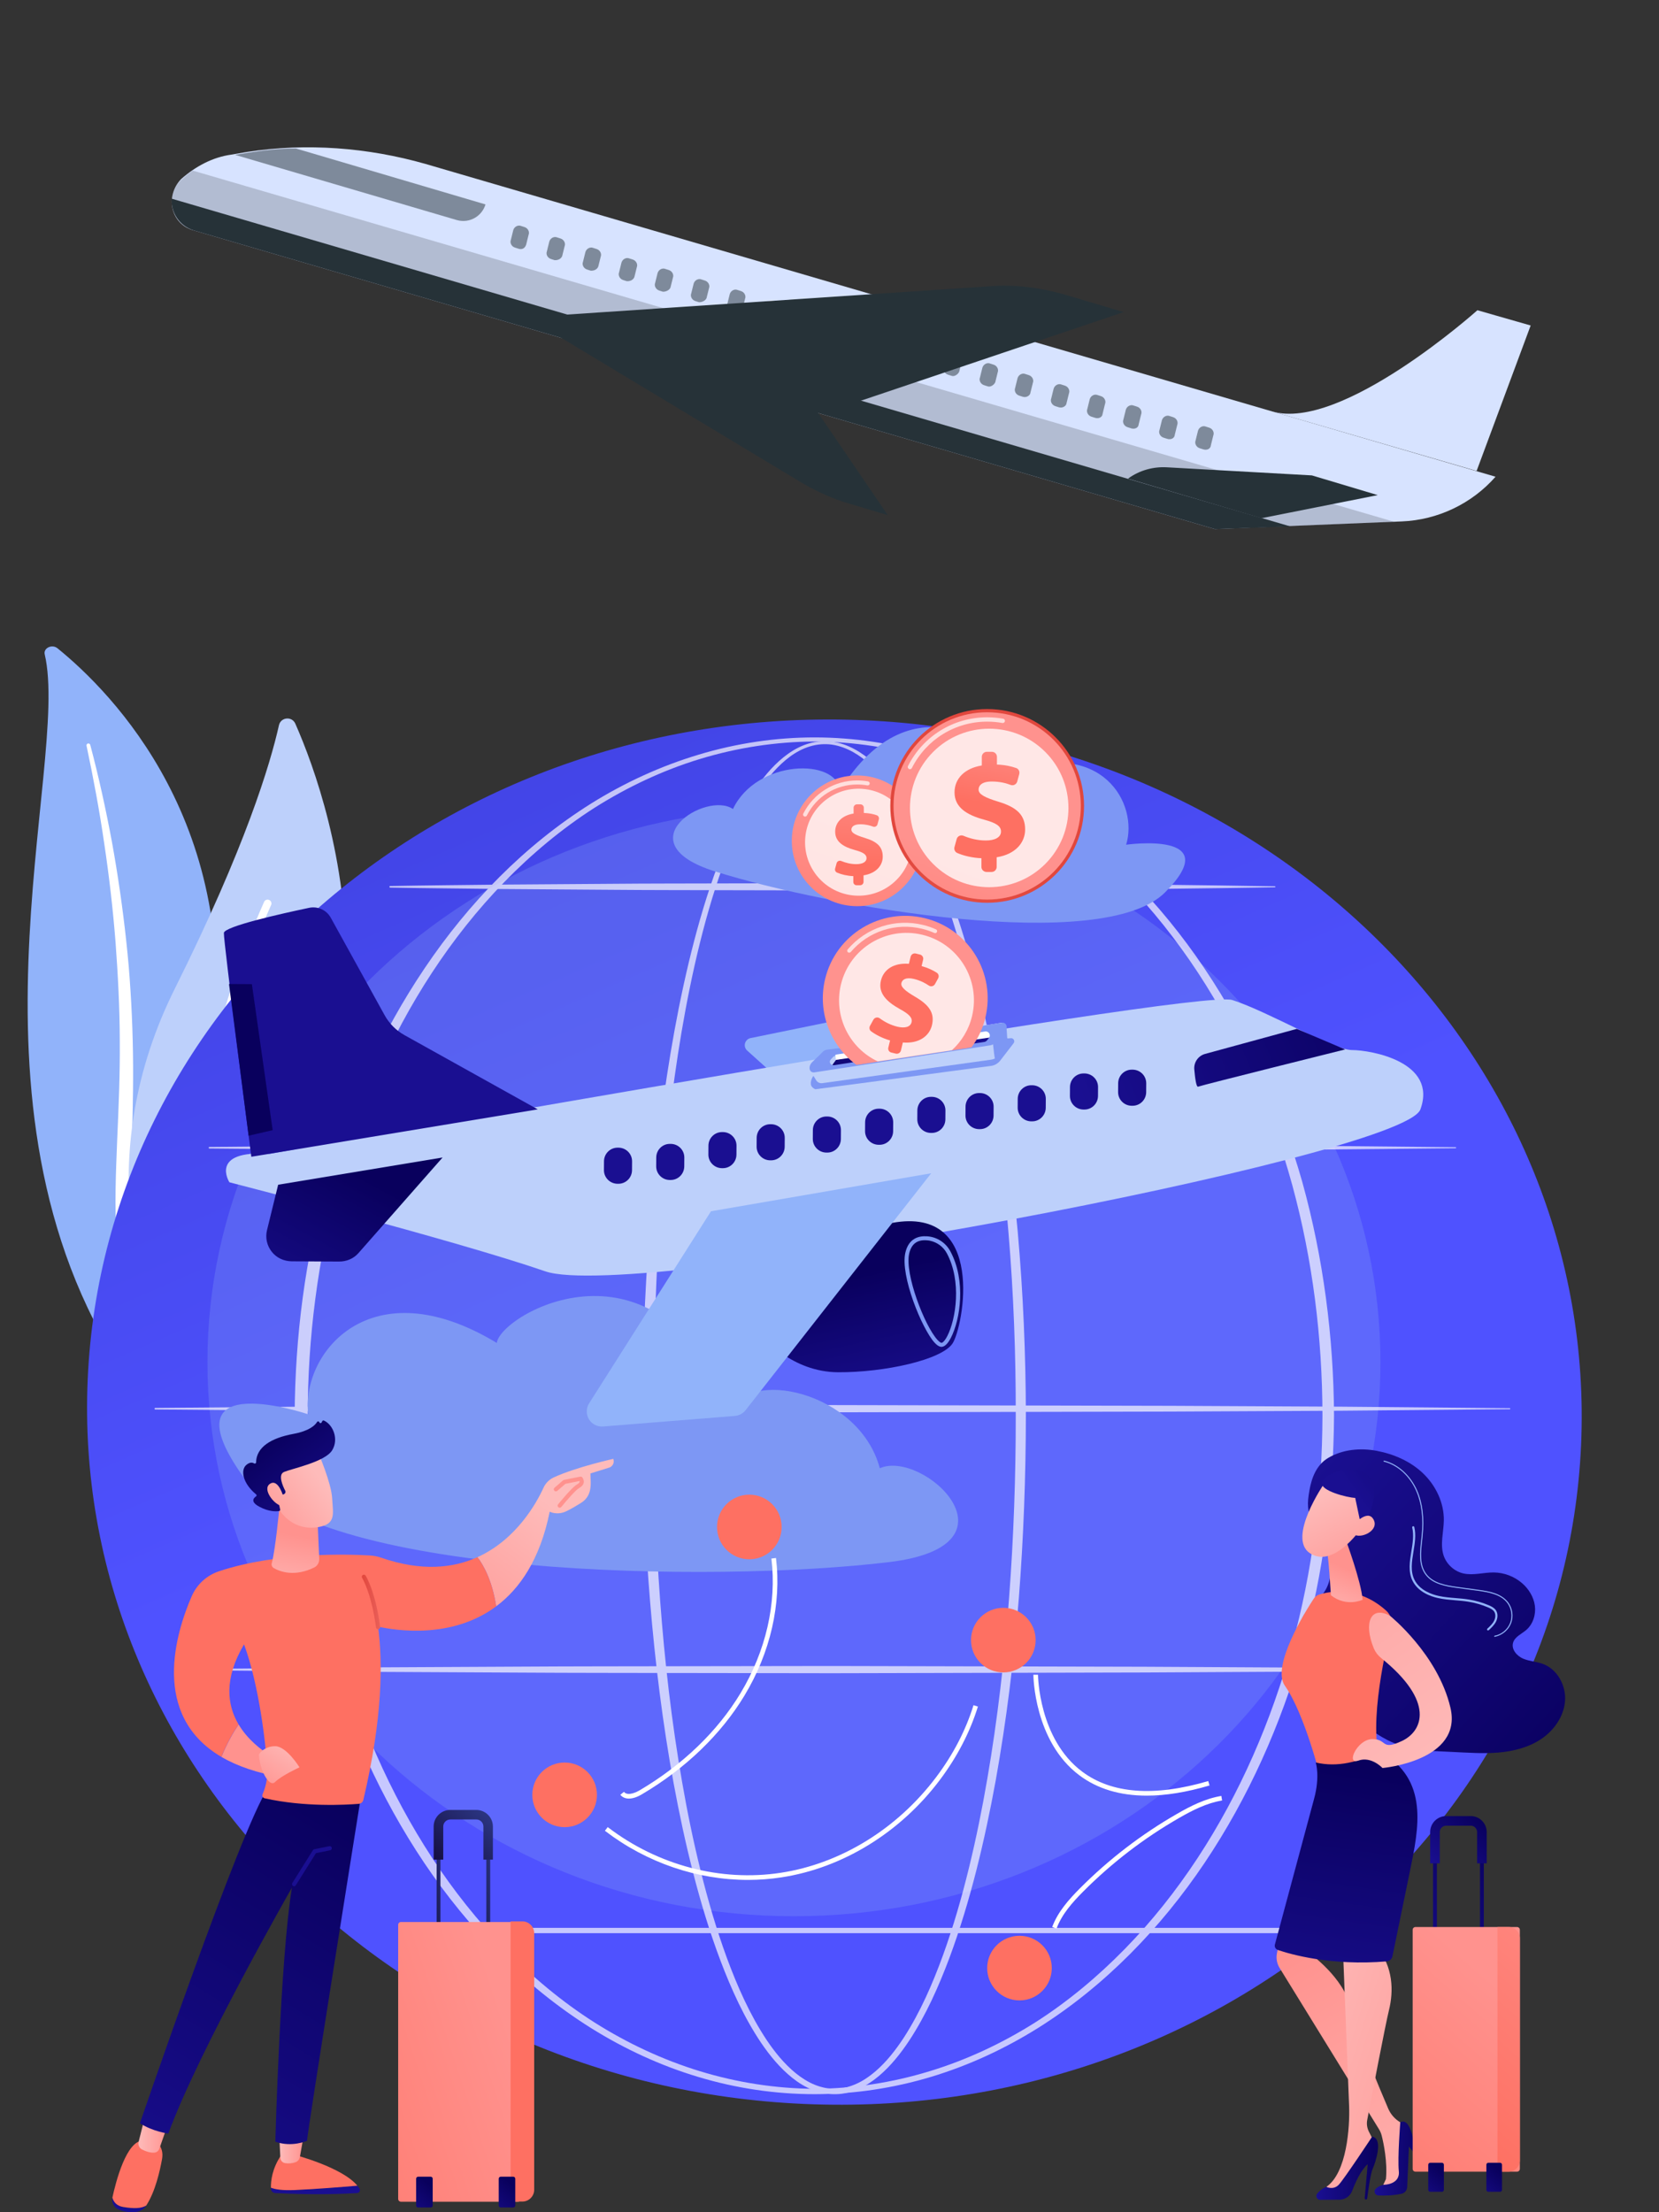 <svg xmlns="http://www.w3.org/2000/svg" width="600" height="800" viewBox="0 0 600 800" fill="none"><rect x="0" y="0" width="600" height="800" fill="#333333" stroke="none"/><g clip-path="url(#clip0_52_481)"><path d="M70.019 83.303L439.372 191.33L506.985 188.56C519.974 188.039 532.3 182.162 540.881 172.397L153.904 59.286C133.012 53.335 110.859 51.625 89.391 54.94L83.683 55.914C76.981 56.826 70.798 60.096 65.525 64.751C59.487 71.02 61.848 81.133 70.019 83.303Z" fill="#D7E3FF"></path><path opacity="0.2" d="M65.505 65.082C66.911 63.84 67.966 62.91 69.703 61.689L504.318 188.726L439.373 191.33L70.019 83.303C63.814 81.588 60.896 75.094 62.549 69.881C62.983 68.247 64.099 66.323 65.505 65.082Z" fill="#222222"></path><path opacity="0.5" d="M89.371 55.271C95.41 54.318 101.098 53.675 107.075 53.715L175.584 73.924C174.324 78.164 169.836 80.875 165.265 79.594L85.007 55.996L89.371 55.271Z" fill="#263238"></path><g opacity="0.5"><path d="M187.544 89.95L186.241 89.537C184.937 89.124 184.358 87.759 184.751 86.786L185.639 83.187C186.052 81.884 187.417 81.305 188.389 81.697L189.693 82.111C190.996 82.524 191.575 83.889 191.183 84.861L190.294 88.46C189.881 89.763 188.847 90.364 187.544 89.95Z" fill="#263238"></path><path d="M200.576 94.083L199.272 93.67C197.969 93.256 197.39 91.891 197.782 90.919L198.671 87.32C199.084 86.017 200.449 85.437 201.421 85.83L202.724 86.243C204.028 86.657 204.607 88.022 204.214 88.994L203.326 92.593C202.933 93.565 201.899 94.165 200.576 94.083Z" fill="#263238"></path><path d="M213.628 97.885L212.324 97.472C211.021 97.059 210.442 95.694 210.834 94.722L211.723 91.122C212.136 89.819 213.501 89.24 214.473 89.632L215.776 90.046C217.08 90.459 217.659 91.824 217.266 92.796L216.378 96.395C215.985 97.368 214.951 97.968 213.628 97.885Z" fill="#263238"></path><path d="M226.68 101.687L225.377 101.274C224.074 100.86 223.494 99.496 223.887 98.523L224.775 94.924C225.189 93.621 226.554 93.041 227.526 93.434L228.829 93.847C230.132 94.261 230.712 95.626 230.319 96.598L229.431 100.197C229.038 101.169 228.004 101.769 226.68 101.687Z" fill="#263238"></path><path d="M239.732 105.489L238.429 105.076C237.126 104.662 236.546 103.297 236.939 102.325L237.828 98.726C238.241 97.423 239.606 96.843 240.578 97.236L241.881 97.649C243.184 98.063 243.764 99.428 243.371 100.4L242.483 103.999C242.09 104.971 240.725 105.551 239.732 105.489Z" fill="#263238"></path><path d="M252.784 109.291L251.481 108.878C250.178 108.465 249.598 107.1 249.991 106.127L250.88 102.528C251.293 101.225 252.658 100.646 253.63 101.038L254.933 101.452C256.236 101.865 256.816 103.23 256.423 104.202L255.535 107.801C255.142 108.773 253.777 109.353 252.784 109.291Z" fill="#263238"></path><path d="M265.837 113.093L264.534 112.68C263.231 112.267 262.651 110.902 263.044 109.93L263.932 106.331C264.346 105.027 265.71 104.448 266.683 104.841L267.986 105.254C269.289 105.667 269.869 107.032 269.476 108.004L268.588 111.603C268.195 112.576 266.809 113.486 265.837 113.093Z" fill="#263238"></path><path d="M278.889 116.895L277.586 116.482C276.283 116.069 275.703 114.704 276.096 113.731L276.984 110.132C277.398 108.829 278.763 108.25 279.735 108.642L281.038 109.056C282.341 109.469 282.921 110.834 282.528 111.806L281.64 115.405C281.247 116.377 279.862 117.288 278.889 116.895Z" fill="white"></path><path d="M291.941 120.697L290.638 120.284C289.335 119.87 288.755 118.505 289.148 117.533L290.036 113.934C290.45 112.631 291.815 112.051 292.787 112.444L294.09 112.857C295.393 113.271 295.973 114.636 295.58 115.608L294.692 119.207C294.299 120.179 292.914 121.09 291.941 120.697Z" fill="white"></path><path d="M304.994 124.499L303.691 124.086C302.388 123.673 301.808 122.308 302.201 121.336L303.089 117.737C303.503 116.433 304.868 115.854 305.84 116.247L307.143 116.66C308.446 117.073 309.026 118.438 308.633 119.41L307.745 123.009C307.352 123.982 305.966 124.892 304.994 124.499Z" fill="white"></path><path d="M318.046 128.301L316.743 127.888C315.44 127.475 314.86 126.11 315.253 125.137L316.141 121.538C316.555 120.235 317.919 119.656 318.892 120.048L320.195 120.462C321.498 120.875 322.078 122.24 321.685 123.212L320.796 126.811C320.404 127.783 319.018 128.694 318.046 128.301Z" fill="white"></path><path d="M331.098 132.103L329.795 131.69C328.492 131.276 327.912 129.911 328.305 128.939L329.193 125.34C329.607 124.037 330.971 123.457 331.944 123.85L333.247 124.263C334.55 124.677 335.13 126.042 334.737 127.014L333.848 130.613C333.456 131.585 332.07 132.496 331.098 132.103Z" fill="white"></path><path d="M344.151 135.905L342.848 135.492C341.544 135.079 340.965 133.714 341.358 132.741L342.246 129.142C342.659 127.839 344.024 127.26 344.996 127.652L346.3 128.066C347.603 128.479 348.182 129.844 347.79 130.816L346.901 134.415C346.509 135.387 345.123 136.298 344.151 135.905Z" fill="#263238"></path><path d="M357.203 139.707L355.9 139.294C354.597 138.881 354.017 137.516 354.41 136.544L355.298 132.944C355.712 131.641 357.077 131.062 358.049 131.454L359.352 131.868C360.655 132.281 361.235 133.646 360.842 134.618L359.954 138.217C359.561 139.189 358.175 140.1 357.203 139.707Z" fill="#263238"></path><path d="M369.924 143.489L368.621 143.076C367.318 142.662 366.738 141.297 367.131 140.325L368.019 136.726C368.432 135.423 369.797 134.843 370.77 135.236L372.073 135.649C373.376 136.063 373.955 137.428 373.563 138.4L372.674 141.999C372.613 142.992 371.227 143.902 369.924 143.489Z" fill="#263238"></path><path d="M382.977 147.291L381.673 146.877C380.37 146.464 379.791 145.099 380.183 144.127L381.072 140.528C381.485 139.225 382.85 138.645 383.822 139.038L385.126 139.451C386.429 139.864 387.008 141.229 386.615 142.202L385.727 145.801C385.665 146.794 384.28 147.704 382.977 147.291Z" fill="#263238"></path><path d="M396.029 151.093L394.725 150.679C393.422 150.266 392.843 148.901 393.235 147.929L394.124 144.33C394.537 143.027 395.902 142.447 396.874 142.84L398.178 143.253C399.481 143.666 400.06 145.031 399.667 146.004L398.779 149.603C398.697 150.927 397.332 151.506 396.029 151.093Z" fill="#263238"></path><path d="M409.081 154.895L407.777 154.481C406.474 154.068 405.895 152.703 406.287 151.731L407.176 148.132C407.589 146.829 408.954 146.249 409.926 146.642L411.23 147.055C412.533 147.468 413.112 148.833 412.72 149.806L411.831 153.405C411.749 154.729 410.384 155.308 409.081 154.895Z" fill="#263238"></path><path d="M422.133 158.697L420.83 158.283C419.527 157.87 418.948 156.505 419.34 155.533L420.229 151.934C420.642 150.631 422.007 150.051 422.979 150.444L424.282 150.857C425.585 151.27 426.165 152.635 425.772 153.608L424.884 157.207C424.802 158.531 423.437 159.11 422.133 158.697Z" fill="#263238"></path><path d="M435.185 162.499L433.882 162.086C432.579 161.672 432 160.307 432.392 159.335L433.281 155.736C433.694 154.433 435.059 153.853 436.031 154.246L437.334 154.659C438.637 155.073 439.217 156.438 438.824 157.41L437.936 161.009C437.854 162.333 436.489 162.912 435.185 162.499Z" fill="#263238"></path></g><path d="M534.328 112.189L553.585 117.706L534.034 170.31L459.961 148.758C485.072 156.3 534.328 112.189 534.328 112.189Z" fill="#D7E3FF"></path><path d="M407.949 173.096C412.126 170.034 417.193 168.688 422.158 168.997L474.467 171.919L498.275 179.048L456.228 187.395L407.949 173.096Z" fill="#263238"></path><path d="M190.653 114.728L357.792 103.532C367.141 102.784 376.366 104.023 385.178 106.564L406.38 112.867L303.221 147.644L190.653 114.728Z" fill="#263238"></path><path d="M197.376 118.801L290.24 174.743C295.37 177.72 301.183 180.407 307.057 182.102L321.082 186.296L294.596 147.44L197.376 118.801Z" fill="#263238"></path><path d="M466.674 190.371L439.372 191.33L70.019 83.303C64.806 81.65 61.785 76.811 62.094 71.847L466.674 190.371Z" fill="#263238"></path><path d="M16.171 236.615C15.64 234.347 18.826 232.836 20.787 234.429C40.643 250.526 88.341 298.735 76.452 382.999C61.54 488.711 87.034 527.278 118.778 550.811C118.778 550.811 75.186 539.739 47.752 500.6C-19.577 404.488 25.67 276.98 16.171 236.615Z" fill="#91B3FA"></path><path d="M31.287 269.626C33.779 281.392 35.986 293.199 37.701 305.047C39.479 316.895 40.847 328.784 41.787 340.693C42.665 352.602 43.299 364.532 43.319 376.462C43.421 388.391 42.91 400.301 42.379 412.271C41.91 424.221 41.358 436.273 42.236 448.407C43.094 460.521 45.648 472.737 50.693 484.176C51.96 487.036 53.288 489.875 54.799 492.613C56.25 495.391 57.843 498.108 59.498 500.804C62.827 506.176 66.586 511.365 70.753 516.288C79.149 526.134 89.26 534.857 100.414 542.231C101.578 543.007 103.274 542.823 104.173 541.802C105.051 540.801 104.867 539.392 103.744 538.595C101.088 536.736 98.473 534.836 95.94 532.855C94.653 531.874 93.428 530.853 92.182 529.852C90.976 528.81 89.73 527.809 88.566 526.747C83.827 522.539 79.455 518.045 75.472 513.285C67.464 503.827 61.071 493.287 56.209 482.358C53.86 476.863 51.96 471.245 50.591 465.505C49.223 459.765 48.365 453.923 47.874 448.04C46.914 436.273 47.343 424.344 47.711 412.373C48.058 400.403 48.324 388.391 47.997 376.36C47.854 370.354 47.588 364.348 47.2 358.342C47.016 355.34 46.792 352.337 46.547 349.354C46.281 346.351 45.995 343.369 45.668 340.387C44.381 328.437 42.665 316.507 40.52 304.659C38.314 292.811 35.74 281.024 32.635 269.34C32.554 269.013 32.166 268.788 31.777 268.87C31.451 268.992 31.226 269.299 31.287 269.626Z" fill="white"></path><path d="M67.608 489.651C65.177 492.224 60.887 491.489 59.437 488.261C51.347 470.428 33.065 417.909 63.277 357.423C88.77 306.334 97.759 276.224 100.884 262.272C101.538 259.33 105.582 258.922 106.808 261.7C120.27 292.219 155.834 396.052 67.608 489.651Z" fill="#BDD0FB"></path><path d="M63.196 487.751C63.114 487.771 63.012 487.771 62.93 487.771C62.174 487.751 61.561 487.138 61.561 486.362C61.582 485.504 63.257 398.789 95.512 326.149C95.818 325.454 96.635 325.127 97.35 325.454C98.045 325.761 98.372 326.578 98.045 327.293C66.035 399.381 64.339 485.545 64.339 486.423C64.319 487.097 63.829 487.649 63.196 487.751Z" fill="white"></path><path d="M571.82 522.519C565.753 660.69 439.92 767.404 290.778 760.846C141.637 754.289 25.649 636.974 31.716 498.802C37.783 360.63 163.617 253.937 312.758 260.474C461.9 267.031 577.887 384.347 571.82 522.519Z" fill="url(#paint0_linear_52_481)"></path><g opacity="0.31"><path d="M287.142 692.966C404.293 692.966 499.262 603.256 499.262 492.592C499.262 381.929 404.293 292.219 287.142 292.219C169.992 292.219 75.023 381.929 75.023 492.592C75.023 603.256 169.992 692.966 287.142 692.966Z" fill="#7D97F4"></path></g><g opacity="0.68"><path d="M371.018 511.876C370.997 533.978 370.18 556.081 368.464 578.102C366.707 600.123 364.011 622.103 360.109 643.879C358.128 654.766 355.84 665.593 353.123 676.318C350.386 687.042 347.22 697.664 343.359 708.062C339.457 718.419 334.943 728.653 328.794 737.988C325.709 742.625 322.196 747.078 317.865 750.735C315.7 752.553 313.31 754.167 310.695 755.352C308.08 756.536 305.221 757.272 302.32 757.313C299.419 757.394 296.519 756.822 293.843 755.76C291.167 754.698 288.736 753.166 286.509 751.389C282.076 747.834 278.481 743.442 275.335 738.846C269.084 729.572 264.509 719.379 260.566 709.022C256.644 698.645 253.457 688.022 250.7 677.318C247.942 666.594 245.634 655.788 243.632 644.9C239.648 623.145 236.931 601.185 235.113 579.144C233.295 557.123 232.376 535.02 232.254 512.918C232.192 501.866 232.519 490.815 232.907 479.784C233.336 468.733 233.949 457.702 234.766 446.692C236.421 424.65 238.872 402.67 242.508 380.874C244.326 369.966 246.471 359.119 249.025 348.354C251.598 337.609 254.581 326.925 258.278 316.487C262.016 306.089 266.367 295.794 272.434 286.458C275.478 281.821 278.992 277.388 283.363 273.854C285.549 272.098 287.959 270.566 290.595 269.524C293.23 268.482 296.069 267.951 298.909 268.053C301.748 268.135 304.547 268.829 307.12 269.973C309.694 271.117 312.084 272.67 314.25 274.426C318.601 277.96 322.216 282.291 325.403 286.826C331.756 295.957 336.556 306.028 340.703 316.282C344.83 326.557 348.221 337.098 351.203 347.761C354.165 358.424 356.657 369.19 358.822 380.037C363.112 401.731 366.115 423.649 368.097 445.67C370.037 467.671 370.977 489.773 371.018 511.876ZM367.361 511.876C367.402 489.875 366.585 467.855 364.746 445.936C362.949 424.017 360.232 402.139 356.187 380.527C354.165 369.721 351.795 358.976 348.997 348.333C346.178 337.711 342.93 327.191 338.967 316.956C334.984 306.743 330.346 296.713 324.198 287.643C321.113 283.149 317.62 278.859 313.453 275.386C311.369 273.65 309.102 272.138 306.651 271.015C304.199 269.912 301.564 269.176 298.888 269.115C296.212 269.033 293.536 269.565 291.044 270.586C288.552 271.607 286.264 273.078 284.18 274.814C280.013 278.287 276.622 282.659 273.701 287.234C267.859 296.488 263.651 306.722 260.076 317.079C256.542 327.477 253.702 338.119 251.272 348.844C248.861 359.568 246.859 370.395 245.184 381.262C238.504 424.773 236.319 468.896 236.462 512.877C236.4 534.877 237.115 556.878 238.749 578.837C240.384 600.776 242.896 622.654 246.675 644.328C248.555 655.155 250.761 665.94 253.416 676.603C256.072 687.267 259.136 697.828 262.915 708.123C266.715 718.398 271.168 728.489 277.174 737.58C280.197 742.094 283.649 746.363 287.816 749.754C289.9 751.43 292.167 752.88 294.598 753.881C297.029 754.882 299.644 755.433 302.279 755.352C304.894 755.29 307.468 754.596 309.878 753.493C312.289 752.39 314.495 750.858 316.537 749.121C320.623 745.628 323.973 741.297 326.956 736.742C332.859 727.57 337.251 717.459 341.01 707.163C344.748 696.847 347.792 686.286 350.406 675.603C353.021 664.939 355.207 654.154 357.066 643.307C360.804 621.633 363.296 599.755 364.951 577.816C366.605 555.897 367.382 533.876 367.361 511.876Z" fill="white"></path><path d="M482.47 511.876C482.307 540.331 478.65 568.807 471.031 596.262C463.268 623.635 451.564 649.986 435.691 673.621C419.84 697.215 399.637 718.153 375.491 733.331C363.419 740.889 350.386 746.935 336.761 751.041C323.136 755.147 308.898 757.292 294.66 757.313C280.422 757.313 266.184 755.188 252.538 751.082C238.893 746.997 225.839 740.95 213.767 733.412C189.601 718.255 169.357 697.317 153.465 673.723C137.552 650.068 125.826 623.717 118.023 596.323C114.182 582.596 111.323 568.603 109.443 554.488C107.564 540.372 106.624 526.114 106.563 511.876C106.645 497.638 107.584 483.379 109.484 469.264C111.384 455.149 114.244 441.156 118.105 427.428C125.928 400.035 137.674 373.704 153.608 350.09C169.5 326.516 189.744 305.619 213.91 290.503C225.982 282.985 239.015 277 252.64 272.915C266.245 268.809 280.463 266.664 294.68 266.664C308.898 266.684 323.115 268.85 336.72 272.955C350.325 277.061 363.357 283.047 375.43 290.584C399.555 305.721 419.758 326.639 435.61 350.212C451.502 373.827 463.228 400.158 471.011 427.51C478.61 454.944 482.307 483.42 482.47 511.876ZM478.283 511.876C478.242 483.768 474.749 455.639 467.354 428.511C459.918 401.424 448.704 375.257 433.26 351.744C425.539 339.999 416.775 328.906 406.95 318.836C397.124 308.785 386.277 299.675 374.409 292.117C362.52 284.599 349.691 278.553 336.23 274.447C322.768 270.361 308.734 268.196 294.66 268.155C280.585 268.216 266.551 270.382 253.09 274.488C239.628 278.593 226.82 284.66 214.931 292.178C203.083 299.756 192.236 308.867 182.431 318.917C172.626 328.988 163.883 340.08 156.181 351.826C140.779 375.359 129.605 401.485 122.19 428.572C118.493 442.116 115.837 455.945 114.019 469.856C112.201 483.768 111.302 497.822 111.282 511.855C111.323 525.889 112.221 539.943 114.039 553.854C115.858 567.766 118.534 581.595 122.231 595.138C129.646 622.205 140.861 648.332 156.263 671.823C163.964 683.569 172.707 694.621 182.513 704.691C192.318 714.742 203.144 723.832 214.992 731.37C226.861 738.867 239.689 744.893 253.11 748.999C266.531 753.104 280.544 755.29 294.598 755.372C308.653 755.311 322.666 753.145 336.107 749.039C349.548 744.954 362.377 738.948 374.266 731.451C386.134 723.914 396.981 714.823 406.807 704.793C416.632 694.743 425.396 683.671 433.117 671.926C448.561 648.434 459.796 622.287 467.252 595.22C474.708 568.113 478.221 539.984 478.283 511.876Z" fill="white"></path><path d="M75.738 414.764L132.077 414.253L188.416 413.967C207.189 413.844 225.982 413.865 244.755 413.824L301.094 413.742L413.772 414.008L470.112 414.314L526.451 414.866C526.553 414.866 526.635 414.947 526.635 415.05C526.635 415.152 526.553 415.233 526.451 415.233L470.112 415.785L413.772 416.091L301.094 416.357L244.755 416.275C225.982 416.234 207.189 416.255 188.416 416.132L132.077 415.846L75.738 415.336C75.595 415.336 75.472 415.213 75.472 415.05C75.472 414.886 75.595 414.764 75.738 414.764Z" fill="white"></path><path d="M141.106 320.409C154.445 320.163 167.764 320.061 181.103 319.898L221.1 319.612C234.439 319.489 247.758 319.51 261.097 319.469L301.094 319.387L341.091 319.489C354.431 319.551 367.749 319.51 381.088 319.653L421.086 319.959C434.425 320.143 447.744 320.266 461.083 320.511C461.185 320.511 461.267 320.592 461.267 320.695C461.267 320.797 461.185 320.878 461.083 320.878C447.744 321.124 434.425 321.246 421.086 321.43L381.088 321.736C367.749 321.859 354.431 321.839 341.091 321.9L301.094 322.002L261.097 321.92C247.758 321.879 234.439 321.9 221.1 321.777L181.103 321.491C167.764 321.328 154.445 321.226 141.106 320.981C140.963 320.981 140.84 320.858 140.84 320.695C140.82 320.531 140.942 320.409 141.106 320.409Z" fill="white"></path><path d="M56.148 509.139L117.389 508.628L178.631 508.342L301.094 508.117L423.557 508.383L484.799 508.689L546.041 509.241C546.143 509.241 546.224 509.322 546.224 509.425C546.224 509.527 546.143 509.608 546.041 509.608L484.799 510.16L423.557 510.466L301.094 510.732L178.631 510.507L117.389 510.221L56.148 509.711C56.005 509.711 55.882 509.588 55.882 509.425C55.882 509.261 56.005 509.139 56.148 509.139Z" fill="white"></path><path d="M75.738 603.494L132.077 602.983L188.416 602.697C207.189 602.574 225.982 602.595 244.755 602.554L301.094 602.472L413.772 602.738L470.112 603.044L526.451 603.596C526.553 603.596 526.635 603.677 526.635 603.78C526.635 603.882 526.553 603.963 526.451 603.963L470.112 604.515L413.772 604.821L301.094 605.087L244.755 605.005C225.982 604.964 207.189 604.985 188.416 604.862L132.077 604.576L75.738 604.065C75.595 604.065 75.472 603.943 75.472 603.78C75.472 603.616 75.595 603.494 75.738 603.494Z" fill="white"></path><path d="M469.151 699.094H149.154C148.623 699.094 148.194 698.665 148.194 698.134C148.194 697.603 148.623 697.174 149.154 697.174H469.151C469.683 697.174 470.111 697.603 470.111 698.134C470.111 698.665 469.683 699.094 469.151 699.094Z" fill="white"></path></g><path d="M407.277 305.476C411.832 290.829 398.738 266.521 364.42 279.41C364.889 272.159 330.347 242.886 303.77 285.927C302.81 274.099 273.681 274.487 265.081 292.566C255.418 285.906 225.615 304.72 258.442 315.077C300.359 328.294 398.901 345.167 421.331 322.737C443.76 300.287 407.277 305.476 407.277 305.476Z" fill="#7D97F4"></path><path d="M111.465 511.447C108.871 489.304 134.058 458.049 179.673 485.647C180.919 475.168 238.116 442.525 264.651 511.141C269.186 494.492 310.716 502.827 318.192 530.955C333.799 524.01 371.344 558.859 321.665 564.885C258.217 572.587 112.854 570.401 86.789 532.344C60.683 494.288 111.465 511.447 111.465 511.447Z" fill="#7D97F4"></path><path d="M204.206 660.751C210.659 660.751 215.891 655.52 215.891 649.067C215.891 642.614 210.659 637.382 204.206 637.382C197.753 637.382 192.521 642.614 192.521 649.067C192.521 655.52 197.753 660.751 204.206 660.751Z" fill="url(#paint1_linear_52_481)"></path><path d="M362.867 604.8C369.32 604.8 374.551 599.569 374.551 593.116C374.551 586.662 369.32 581.431 362.867 581.431C356.414 581.431 351.182 586.662 351.182 593.116C351.182 599.569 356.414 604.8 362.867 604.8Z" fill="url(#paint2_linear_52_481)"></path><path d="M271.004 563.884C277.457 563.884 282.689 558.653 282.689 552.2C282.689 545.746 277.457 540.515 271.004 540.515C264.551 540.515 259.32 545.746 259.32 552.2C259.32 558.653 264.551 563.884 271.004 563.884Z" fill="url(#paint3_linear_52_481)"></path><path d="M368.709 723.402C375.162 723.402 380.394 718.171 380.394 711.718C380.394 705.265 375.162 700.033 368.709 700.033C362.256 700.033 357.025 705.265 357.025 711.718C357.025 718.171 362.256 723.402 368.709 723.402Z" fill="url(#paint4_linear_52_481)"></path><path d="M270.555 679.831C252.211 679.831 233.847 673.621 218.771 662.059L219.792 660.731C237.83 674.54 260.627 680.566 282.321 677.257C304.035 673.968 324.524 661.344 338.578 642.653C344.748 634.461 349.282 625.698 352.081 616.648L353.674 617.139C350.815 626.372 346.198 635.299 339.927 643.654C325.627 662.692 304.73 675.541 282.587 678.912C278.583 679.524 274.559 679.831 270.555 679.831Z" fill="white"></path><path d="M414.732 649.353C405.05 649.353 396.899 646.901 390.362 641.999C373.918 629.681 373.734 605.883 373.734 605.638H375.409C375.409 605.862 375.614 628.864 391.384 640.671C402.088 648.678 417.429 649.822 436.978 644.082L437.448 645.676C429.134 648.127 421.555 649.353 414.732 649.353Z" fill="white"></path><path d="M227.453 650.415C226.166 650.415 225.103 649.966 224.348 649.046L225.655 647.984C227.126 649.782 230.68 647.821 231.395 647.392C246.9 638.22 259.503 626.106 267.797 612.338C276.969 597.14 280.952 579.838 278.991 563.618L280.646 563.414C282.668 579.981 278.603 597.671 269.227 613.196C260.77 627.189 247.982 639.507 232.233 648.822C230.476 649.884 228.842 650.415 227.453 650.415Z" fill="white"></path><path d="M382.11 697.439L380.537 696.867C382.559 691.393 386.563 686.899 390.587 682.854C401.046 672.354 412.853 663.305 425.702 655.931C430.564 653.132 435.875 650.415 441.717 649.455L441.983 651.11C436.406 652.029 431.258 654.664 426.519 657.381C413.793 664.674 402.108 673.641 391.751 684.039C387.87 687.94 384.009 692.251 382.11 697.439Z" fill="white"></path><path d="M336.944 385.531L309.306 368.393C308.734 368.045 308.06 367.923 307.406 368.045L271.454 375.399C270.494 375.603 269.717 376.318 269.452 377.279C269.186 378.239 269.493 379.26 270.228 379.914L291.759 399.299L336.944 385.531Z" fill="#91B3FA"></path><path d="M97.472 417.276C97.472 417.276 432.586 357.423 445.66 361.631C458.733 365.819 482.102 379.71 488.986 379.73C495.87 379.751 519.975 384 513.704 401.199C507.432 418.399 229.536 470.919 197.2 459.745C164.863 448.571 82.969 427.551 82.969 427.551C82.969 427.551 75.431 415.785 97.472 417.276Z" fill="#BDD0FB"></path><path d="M194.483 401.179L146.294 374.337C143.271 372.662 140.779 370.149 139.104 367.126L119.636 331.889C118.104 329.09 114.897 327.64 111.792 328.293C101.803 330.397 81.069 335.035 80.967 337.384C80.824 340.489 90.895 418.318 90.895 418.318L194.483 401.179Z" fill="url(#paint5_linear_52_481)"></path><path d="M100.598 428.43L96.574 444.833C95.9 447.611 96.512 450.41 98.269 452.657C100.026 454.904 102.702 456.109 105.562 456.129L122.598 456.211C125.295 456.231 127.848 455.19 129.625 453.167L160.062 418.583L100.598 428.43Z" fill="url(#paint6_linear_52_481)"></path><path d="M276.05 483.461C276.05 483.461 286.325 496.167 303.116 496.249C319.908 496.331 340.601 491.755 344.502 485.831C348.404 479.907 356.861 436.049 322.727 442.218C288.613 448.367 248.738 468.079 276.05 483.461Z" fill="url(#paint7_linear_52_481)"></path><path d="M257.134 438.03L336.781 424.282L269.656 509.955C268.716 511.16 267.307 511.916 265.795 512.039L218.097 515.859C216.034 516.022 214.052 515.001 212.99 513.244C211.928 511.467 211.948 509.24 213.051 507.504L257.134 438.03Z" fill="#91B3FA"></path><path d="M340.131 487.016C340.335 487.056 340.539 487.077 340.723 487.036C341.785 486.893 342.868 485.79 343.91 483.768C347.281 477.231 349.446 463.217 343.726 452.534C342.031 449.368 338.885 447.325 335.31 447.08C332.368 446.875 328.63 447.733 327.425 453.045C325.546 461.359 333.471 480.56 337.966 485.504C338.742 486.362 339.457 486.873 340.131 487.016ZM336.393 448.693C338.946 449.245 341.193 450.9 342.439 453.228C347.852 463.34 345.748 477.026 342.623 483.114C341.724 484.871 340.928 485.565 340.539 485.606C340.499 485.606 340.029 485.626 339.028 484.523C334.35 479.376 327.159 460.705 328.814 453.351C329.611 449.858 331.694 448.265 335.187 448.53C335.596 448.55 336.004 448.612 336.393 448.693Z" fill="#7D97F4"></path><path d="M82.826 355.85L91.099 355.891L98.616 408.696L89.914 410.698L82.826 355.85Z" fill="url(#paint8_linear_52_481)"></path><path d="M218.445 419.932C218.465 417.215 220.671 415.009 223.388 415.029H223.695C226.412 415.05 228.618 417.256 228.597 419.973L228.577 423.18C228.557 425.897 226.35 428.103 223.633 428.083H223.327C220.61 428.062 218.404 425.856 218.424 423.139L218.445 419.932Z" fill="url(#paint9_linear_52_481)"></path><path d="M237.34 418.563C237.361 415.847 239.567 413.64 242.284 413.661H242.59C245.307 413.681 247.513 415.887 247.493 418.604L247.472 421.811C247.452 424.528 245.246 426.734 242.529 426.714H242.223C239.506 426.694 237.3 424.487 237.32 421.771L237.34 418.563Z" fill="url(#paint10_linear_52_481)"></path><path d="M256.215 414.294C256.236 411.577 258.442 409.371 261.159 409.392H261.465C264.182 409.412 266.388 411.618 266.368 414.335L266.347 417.542C266.327 420.259 264.121 422.465 261.404 422.445H261.098C258.381 422.425 256.175 420.218 256.195 417.501L256.215 414.294Z" fill="url(#paint11_linear_52_481)"></path><path d="M273.66 411.455C273.681 408.738 275.887 406.531 278.604 406.552H278.91C281.627 406.572 283.833 408.778 283.813 411.495L283.792 414.702C283.772 417.419 281.566 419.626 278.849 419.605H278.542C275.826 419.585 273.619 417.378 273.64 414.662L273.66 411.455Z" fill="url(#paint12_linear_52_481)"></path><path d="M293.986 408.656C294.006 405.939 296.213 403.733 298.929 403.754H299.236C301.953 403.774 304.159 405.98 304.138 408.697L304.118 411.904C304.098 414.621 301.891 416.827 299.174 416.807H298.868C296.151 416.786 293.945 414.58 293.965 411.863L293.986 408.656Z" fill="url(#paint13_linear_52_481)"></path><path d="M312.881 405.837C312.902 403.12 315.108 400.914 317.825 400.934H318.131C320.848 400.955 323.054 403.161 323.034 405.878L323.013 409.085C322.993 411.802 320.787 414.008 318.07 413.987H317.763C315.046 413.967 312.84 411.761 312.861 409.044L312.881 405.837Z" fill="url(#paint14_linear_52_481)"></path><path d="M331.777 401.547C331.797 398.83 334.003 396.624 336.72 396.645H337.027C339.743 396.665 341.95 398.871 341.929 401.588L341.909 404.795C341.888 407.512 339.682 409.718 336.965 409.698H336.659C333.942 409.677 331.736 407.471 331.756 404.754L331.777 401.547Z" fill="url(#paint15_linear_52_481)"></path><path d="M349.201 400.179C349.222 397.462 351.428 395.256 354.145 395.276H354.451C357.168 395.296 359.374 397.503 359.354 400.219L359.334 403.427C359.313 406.143 357.107 408.35 354.39 408.329H354.084C351.367 408.309 349.161 406.103 349.181 403.386L349.201 400.179Z" fill="url(#paint16_linear_52_481)"></path><path d="M368.076 397.36C368.097 394.643 370.303 392.437 373.02 392.457H373.326C376.043 392.478 378.249 394.684 378.229 397.401L378.209 400.608C378.188 403.325 375.982 405.531 373.265 405.51H372.959C370.242 405.49 368.036 403.284 368.056 400.567L368.076 397.36Z" fill="url(#paint17_linear_52_481)"></path><path d="M386.972 393.09C386.992 390.373 389.199 388.167 391.915 388.188H392.222C394.939 388.208 397.145 390.414 397.124 393.131L397.104 396.338C397.084 399.055 394.877 401.261 392.161 401.241H391.854C389.137 401.22 386.931 399.014 386.952 396.297L386.972 393.09Z" fill="url(#paint18_linear_52_481)"></path><path d="M404.397 391.722C404.417 389.005 406.623 386.799 409.34 386.819H409.646C412.363 386.839 414.569 389.046 414.549 391.762L414.529 394.97C414.508 397.686 412.302 399.893 409.585 399.872H409.279C406.562 399.852 404.356 397.646 404.376 394.929L404.397 391.722Z" fill="url(#paint19_linear_52_481)"></path><path d="M469.008 372.07L435.855 381.119C433.362 381.793 431.708 384.163 431.932 386.737C432.198 389.801 432.647 393.253 433.322 392.967C434.527 392.457 486.494 379.505 486.494 379.505L469.008 372.07Z" fill="url(#paint20_linear_52_481)"></path><path d="M358.352 385.47C359.7 385.307 360.926 384.592 361.764 383.509L366.584 377.258C367.218 376.441 366.503 375.277 365.502 375.44C364.276 375.645 363.643 375.216 362.254 375.828C358.556 377.463 297.151 383.427 293.862 389.535C292.841 391.415 293.393 392.599 293.393 392.599C293.699 393.274 294.332 393.662 294.884 393.907C314.617 391.353 338.619 388.044 358.352 385.47Z" fill="#7D97F4"></path><path d="M363.234 376.176L302.667 385.94L301.89 379.73L362.356 369.843L363.234 376.176Z" fill="white"></path><path d="M358.679 376.4L359.374 374.991L302.361 383.284C300.399 385.838 301.196 385.245 299.235 387.819C299.235 387.819 357.351 377.769 358.679 376.4Z" fill="url(#paint21_linear_52_481)"></path><path d="M358.475 383.203L297.417 391.701C296.539 391.823 295.681 391.435 295.211 390.7L293.127 387.349L359.374 377.626L360.007 382.386C360.068 382.876 358.945 383.121 358.475 383.203Z" fill="#BDD0FB"></path><path d="M359.149 377.687L364.011 371.314L364.297 375.665C364.338 375.849 364.378 376.135 364.358 376.482C364.297 377.34 363.868 377.953 363.643 378.239C363.459 378.504 360.456 382.774 359.782 382.753C359.741 382.753 359.312 379.485 359.149 377.687Z" fill="#7D97F4"></path><path d="M362.356 369.843L362.315 369.884L361.764 369.966L361.784 369.925L304.26 378.954L299.235 379.567C297.826 379.791 297.58 380.404 296.559 381.385L293.74 384.102C292.188 385.593 292.555 388.126 294.68 387.779L355.002 378.505L358.373 377.973C358.72 377.912 359.782 377.32 360.007 377.054L363.725 372.213C364.603 371.212 363.704 369.639 362.356 369.843ZM356.024 376.789L301.829 385.184C300.44 385.409 299.562 384.081 300.522 383.06L301.727 381.793C301.952 381.548 302.238 381.405 302.565 381.344L356.289 373.01C357.637 372.805 358.516 374.378 357.637 375.42L356.902 376.298C356.677 376.564 356.371 376.727 356.024 376.789Z" fill="#7D97F4"></path><path d="M310.001 327.701C323.054 327.701 333.635 317.12 333.635 304.067C333.635 291.014 323.054 280.432 310.001 280.432C296.948 280.432 286.366 291.014 286.366 304.067C286.366 317.12 296.948 327.701 310.001 327.701Z" fill="url(#paint22_linear_52_481)"></path><path d="M310.001 326.905C322.614 326.905 332.839 316.68 332.839 304.067C332.839 291.454 322.614 281.229 310.001 281.229C297.388 281.229 287.163 291.454 287.163 304.067C287.163 316.68 297.388 326.905 310.001 326.905Z" fill="url(#paint23_linear_52_481)"></path><path opacity="0.7" d="M291.167 295.304C291.064 295.304 290.942 295.283 290.84 295.222C290.472 295.038 290.329 294.609 290.513 294.241C294.251 286.847 301.728 282.23 310.001 282.23C311.329 282.23 312.656 282.353 313.943 282.577C314.331 282.659 314.597 283.027 314.536 283.435C314.474 283.823 314.086 284.089 313.678 284.028C312.472 283.803 311.226 283.701 310.001 283.701C302.279 283.701 295.293 287.991 291.82 294.895C291.698 295.161 291.432 295.304 291.167 295.304Z" fill="white"></path><path opacity="0.78" d="M329.708 306.929C331.013 296.325 323.476 286.67 312.872 285.365C302.268 284.059 292.614 291.597 291.308 302.201C290.002 312.804 297.54 322.459 308.144 323.764C318.748 325.07 328.402 317.532 329.708 306.929Z" fill="white"></path><path d="M308.612 318.939V316.834C306.426 316.753 304.24 316.222 302.708 315.548C302.157 315.302 301.871 314.69 302.034 314.118L302.565 312.157C302.77 311.442 303.546 311.074 304.24 311.36C305.773 311.993 307.652 312.504 309.695 312.504C311.799 312.504 313.392 311.789 313.392 310.318C313.392 308.99 312.166 308.214 309.245 307.417C305.058 306.273 302.055 304.455 302.055 300.758C302.055 297.428 304.486 294.895 308.714 294.201V292.097C308.714 291.423 309.266 290.871 309.94 290.871H311.186C311.86 290.871 312.411 291.423 312.411 292.097V293.976C314.434 294.058 315.925 294.405 317.089 294.814C317.682 295.018 318.009 295.672 317.845 296.284L317.355 298.102C317.171 298.797 316.415 299.185 315.741 298.92C314.658 298.511 313.126 298.082 311.145 298.082C308.632 298.082 307.917 299.124 307.917 300.043C307.917 301.187 309.429 301.984 312.677 302.985C317.334 304.374 319.255 306.314 319.255 309.787C319.255 312.974 316.885 315.834 312.309 316.548V318.898C312.309 319.572 311.758 320.123 311.084 320.123H309.838C309.163 320.164 308.612 319.613 308.612 318.939Z" fill="url(#paint24_linear_52_481)"></path><path d="M357.025 326.476C376.373 326.476 392.058 310.791 392.058 291.443C392.058 272.094 376.373 256.409 357.025 256.409C337.676 256.409 321.991 272.094 321.991 291.443C321.991 310.791 337.676 326.476 357.025 326.476Z" fill="url(#paint25_linear_52_481)"></path><path d="M357.025 325.311C375.73 325.311 390.894 310.148 390.894 291.443C390.894 272.737 375.73 257.574 357.025 257.574C338.32 257.574 323.156 272.737 323.156 291.443C323.156 310.148 338.32 325.311 357.025 325.311Z" fill="url(#paint26_linear_52_481)"></path><path opacity="0.7" d="M329.08 278.165C328.957 278.165 328.835 278.144 328.733 278.083C328.344 277.879 328.181 277.409 328.385 277.021C333.88 266.153 344.85 259.392 357.025 259.392C358.965 259.392 360.906 259.575 362.806 259.902C363.235 259.984 363.521 260.393 363.439 260.822C363.357 261.251 362.949 261.536 362.52 261.455C360.722 261.128 358.863 260.965 357.025 260.965C345.463 260.965 335.024 267.379 329.795 277.736C329.652 278.001 329.366 278.165 329.08 278.165Z" fill="white"></path><path opacity="0.78" d="M378.024 312.439C389.216 301.246 389.216 283.1 378.024 271.908C366.832 260.716 348.685 260.716 337.493 271.908C326.301 283.1 326.301 301.246 337.493 312.439C348.685 323.631 366.832 323.631 378.024 312.439Z" fill="white"></path><path d="M354.941 313.484V310.358C351.693 310.236 348.465 309.459 346.198 308.458C345.381 308.111 344.972 307.192 345.197 306.334L345.994 303.433C346.28 302.371 347.444 301.82 348.466 302.249C350.733 303.209 353.532 303.944 356.555 303.944C359.68 303.944 362.029 302.882 362.029 300.696C362.029 298.735 360.232 297.571 355.881 296.406C349.671 294.711 345.218 291.994 345.218 286.54C345.218 281.596 348.833 277.838 355.084 276.816V273.691C355.084 272.69 355.901 271.873 356.902 271.873H358.741C359.742 271.873 360.559 272.69 360.559 273.691V276.489C363.561 276.612 365.747 277.123 367.504 277.736C368.403 278.042 368.873 279.002 368.627 279.921L367.892 282.618C367.606 283.659 366.503 284.231 365.502 283.843C363.909 283.231 361.641 282.618 358.7 282.618C354.982 282.618 353.92 284.15 353.92 285.539C353.92 287.234 356.146 288.399 360.988 289.89C367.892 291.953 370.752 294.833 370.752 299.981C370.752 304.7 367.259 308.949 360.456 310.011V313.504C360.456 314.505 359.639 315.322 358.638 315.322H356.8C355.758 315.302 354.941 314.485 354.941 313.484Z" fill="url(#paint27_linear_52_481)"></path><path d="M309.755 385.103C310.041 385.062 310.654 384.96 311.185 384.878C323.095 383.04 324.095 381.181 331.02 380.221C337.516 379.322 339.396 380.486 350.018 378.954C350.57 378.872 351.039 378.811 351.346 378.75C351.816 378.137 352.469 377.197 353.164 376.013C354.594 373.582 355.676 370.885 356.371 368.005C360.232 352.01 350.406 335.893 334.391 332.032C318.396 328.171 302.279 337.997 298.418 354.012C295.517 366.023 300.4 378.198 309.755 385.103Z" fill="url(#paint28_linear_52_481)"></path><path d="M311.185 384.878L349.916 378.975C352.469 375.788 354.369 372.009 355.391 367.781C359.129 352.317 349.61 336.731 334.146 332.993C318.682 329.254 303.096 338.774 299.358 354.237C296.478 366.208 301.605 378.321 311.185 384.878Z" fill="url(#paint29_linear_52_481)"></path><path opacity="0.7" d="M306.936 344.493C306.834 344.472 306.732 344.411 306.65 344.35C306.344 344.105 306.303 343.635 306.569 343.349C313.289 335.443 323.728 332.032 333.819 334.483C335.433 334.871 337.006 335.403 338.497 336.077C338.865 336.24 339.028 336.649 338.865 337.016C338.701 337.384 338.293 337.547 337.925 337.384C336.495 336.751 335.004 336.24 333.492 335.872C323.932 333.564 314.045 336.792 307.672 344.289C307.467 344.472 307.182 344.554 306.936 344.493Z" fill="white"></path><path opacity="0.78" d="M317.456 383.837L344.237 379.812C347.73 376.646 350.365 372.418 351.55 367.474C354.716 354.38 346.668 341.204 333.574 338.038C320.48 334.872 307.304 342.92 304.138 356.014C301.38 367.495 307.202 379.016 317.456 383.837Z" fill="white"></path><path d="M321.276 378.832L321.91 376.258C319.254 375.502 316.742 374.215 315.046 372.949C314.433 372.499 314.29 371.641 314.638 370.988L315.884 368.741C316.333 367.923 317.416 367.699 318.172 368.25C319.847 369.496 322.012 370.661 324.504 371.274C327.098 371.907 329.243 371.478 329.672 369.68C330.06 368.046 328.814 366.739 325.444 364.9C320.643 362.245 317.497 359.119 318.6 354.605C319.581 350.519 323.319 348.129 328.712 348.538L329.345 345.964C329.55 345.126 330.387 344.616 331.204 344.82L332.716 345.188C333.553 345.392 334.064 346.229 333.86 347.046L333.308 349.355C335.78 350.049 337.476 350.928 338.803 351.765C339.477 352.194 339.682 353.093 339.294 353.788L338.15 355.871C337.7 356.668 336.679 356.913 335.923 356.402C334.718 355.585 332.981 354.605 330.551 354.012C327.486 353.277 326.302 354.339 326.016 355.463C325.668 356.872 327.282 358.282 330.98 360.467C336.27 363.552 338.068 366.493 337.047 370.763C336.107 374.664 332.348 377.483 326.526 376.993L325.832 379.874C325.628 380.711 324.79 381.222 323.973 381.017L322.461 380.65C321.583 380.507 321.072 379.669 321.276 378.832Z" fill="url(#paint30_linear_52_481)"></path><path d="M102.334 642.775L123.027 643.041L115.776 636.218C113.978 634.523 111.22 634.257 109.157 635.605C107.931 636.402 106.624 637.464 105.48 638.894C105.48 638.894 92.57 634.175 86.299 623.614C84.358 626.515 82.07 630.457 80.089 635.36C85.706 638.628 92.978 641.202 102.334 642.775Z" fill="url(#paint31_linear_52_481)"></path><path d="M129.237 790.384C123.722 790.854 114.162 791.63 106.624 791.957C102.089 792.161 99.474 791.712 97.983 791.12C97.983 791.283 97.983 791.446 98.004 791.589C98.044 792.386 98.678 793.019 99.495 793.06C113.753 793.857 125.07 793.326 129.115 793.081C129.952 793.04 130.443 792.121 130.014 791.406C129.789 791.079 129.523 790.732 129.237 790.384Z" fill="url(#paint32_linear_52_481)"></path><path d="M106.624 791.978C114.162 791.651 123.722 790.875 129.237 790.405C123.824 783.766 106.624 779.272 106.624 779.272H101.762C98.412 784.093 97.942 788.669 97.983 791.14C99.495 791.733 102.089 792.182 106.624 791.978Z" fill="url(#paint33_linear_52_481)"></path><path d="M100.945 771.326L101.394 780.314C101.435 781.294 102.171 782.111 103.151 782.254C104.132 782.397 105.419 782.418 106.808 781.948C107.666 781.662 108.279 780.947 108.442 780.089L110.015 771.326H100.945Z" fill="url(#paint34_linear_52_481)"></path><path d="M44.586 798.126C42.196 797.738 41.113 796.288 40.663 794.756C40.663 794.776 40.663 794.776 40.663 794.797C40.316 796.431 41.133 798.106 42.747 798.923C44.708 799.904 46.873 800.067 48.548 799.985C50.346 799.904 51.98 799.025 52.9 797.657L52.92 797.636C51.102 798.658 48.569 798.78 44.586 798.126Z" fill="url(#paint35_linear_52_481)"></path><path d="M55.841 774.104H51.837C45.73 773.961 41.91 788.934 40.643 794.735C41.093 796.288 42.175 797.718 44.565 798.106C48.548 798.76 51.081 798.637 52.879 797.595C56.168 792.55 57.802 785.155 58.599 780.824C59.498 775.942 55.841 774.104 55.841 774.104Z" fill="url(#paint36_linear_52_481)"></path><path d="M52.348 765.749L50.121 774.594C49.856 775.677 50.367 776.8 51.367 777.311C52.614 777.944 54.37 778.618 55.964 778.435C56.719 778.353 57.353 777.801 57.598 777.107L60.866 767.792L52.348 765.749Z" fill="url(#paint37_linear_52_481)"></path><path d="M130.606 649.23C130.606 649.23 110.73 773.491 111.057 774.165C111.057 774.165 105.562 776.657 99.576 774.492C99.576 774.492 101.374 708.062 105.582 682.609C105.582 682.609 71.652 741.971 60.887 771.55C60.887 771.55 55.269 770.876 50.612 767.812C50.612 767.812 87.136 660.956 96.88 646.718L130.606 649.23Z" fill="url(#paint38_linear_52_481)"></path><path d="M106.379 682.119C106.236 682.119 106.113 682.078 105.97 681.996C105.623 681.772 105.5 681.302 105.725 680.955L113.161 669.086C113.263 668.902 113.447 668.78 113.651 668.739L119.126 667.636C119.534 667.554 119.922 667.82 120.004 668.228C120.086 668.637 119.82 669.025 119.412 669.107L114.264 670.148L107.012 681.731C106.869 681.996 106.624 682.119 106.379 682.119Z" fill="url(#paint39_linear_52_481)"></path><path d="M221.815 527.564C221.815 527.564 208.394 530.526 200.243 534.285C198.629 535.04 197.322 536.348 196.587 537.962C194.156 543.314 186.843 556.714 172.687 563.108C174.729 565.804 178.018 571.442 179.448 580.9C187.946 574.568 195.3 564.007 198.813 546.664C198.813 546.664 201.489 548.114 204.839 546.5C206.617 545.642 208.659 544.417 210.191 543.457C211.724 542.496 212.847 541.026 213.296 539.289C213.889 537.001 213.542 534.979 213.542 532.834L220.446 530.689C220.446 530.71 222.509 529.913 221.815 527.564Z" fill="url(#paint40_linear_52_481)"></path><path d="M179.448 580.9C178.018 571.443 174.729 565.805 172.686 563.108C163.882 567.091 152.443 568.358 137.878 563.312C136.53 562.843 135.141 562.577 133.711 562.495C125.948 562.046 100.393 561.208 79.251 568.195C74.798 569.665 71.203 572.954 69.344 577.224C63.624 590.358 54.37 620.244 80.068 635.34C82.049 630.437 84.317 626.495 86.278 623.594C82.131 616.608 80.906 607.068 88.26 594.648C93.612 609.111 96.124 630.233 96.655 639.568C96.819 642.653 96.287 645.717 95.082 648.556L94.96 648.863C94.694 649.476 95.062 650.17 95.716 650.313C110.199 653.561 125.254 652.683 129.748 652.315C130.544 652.254 131.219 651.682 131.402 650.906C138.45 621.245 138.45 601.022 136.734 588.234C143.312 589.684 163.453 592.81 179.448 580.9Z" fill="url(#paint41_linear_52_481)"></path><path d="M136.754 589.173C136.387 589.173 136.06 588.887 135.999 588.52C134.344 576.079 130.994 570.645 130.973 570.605C130.749 570.257 130.851 569.787 131.198 569.563C131.545 569.338 132.015 569.44 132.24 569.787C132.383 570.012 135.794 575.507 137.49 588.315C137.551 588.724 137.245 589.112 136.836 589.153C136.816 589.173 136.795 589.173 136.754 589.173Z" fill="url(#paint42_linear_52_481)"></path><path d="M101.047 545.213C101.047 545.213 99.576 560.697 98.289 565.273C98.085 565.968 98.391 566.703 99.025 567.071C101.211 568.317 106.46 570.36 113.63 566.846C114.795 566.274 115.489 565.069 115.449 563.782L114.815 548.829L101.047 545.213Z" fill="url(#paint43_linear_52_481)"></path><path d="M115.122 525.399C115.122 525.399 119.8 536.164 120.127 541.802C120.433 547.44 121.659 551.117 115.122 552.241C108.585 553.385 103.09 550.116 100.108 544.499C100.108 544.499 95.43 535.837 96.492 532.283C97.554 528.749 115.122 525.399 115.122 525.399Z" fill="url(#paint44_linear_52_481)"></path><path d="M102.355 540.474L102.722 540.311C103.192 540.107 103.396 539.535 103.151 539.085C102.232 537.308 100.434 533.223 102.763 532.283C105.746 531.057 117.594 528.647 120.147 524.439C122.598 520.394 120.433 515.185 117.165 513.714C116.94 513.612 116.695 513.694 116.572 513.898L116.307 514.409C116.123 514.756 115.592 514.715 115.489 514.327C115.387 513.96 114.897 513.878 114.693 514.205C113.917 515.471 111.792 517.493 106.113 518.535C98.065 520.026 92.733 523.274 92.611 528.851C92.611 529.198 92.222 529.403 91.916 529.219C91.324 528.851 90.364 528.688 89.097 529.75C86.891 531.609 87.79 536.43 92.631 540.413C92.856 540.597 92.856 540.965 92.611 541.128C91.732 541.7 90.425 543.069 93.816 544.887C97.329 546.766 99.944 546.603 100.966 546.439C101.211 546.398 101.374 546.153 101.333 545.908L100.251 541.026C100.189 540.74 100.394 540.495 100.68 540.495H102.355V540.474Z" fill="url(#paint45_linear_52_481)"></path><path d="M102.559 541.496C102.559 541.496 100.782 534.632 97.697 536.552C94.613 538.473 99.291 544.254 101.783 544.519L102.559 541.496Z" fill="url(#paint46_linear_52_481)"></path><path d="M202.409 545.234C202.245 545.234 202.082 545.173 201.939 545.071C201.612 544.805 201.571 544.335 201.837 544.008C202.347 543.375 206.862 537.86 208.619 536.859C209.191 536.532 209.558 536.185 209.62 535.899C209.64 535.858 209.66 535.756 209.599 535.572L204.492 536.593L201.53 539.147C201.224 539.412 200.734 539.371 200.468 539.065C200.203 538.759 200.223 538.268 200.55 538.003L203.655 535.327C203.757 535.245 203.879 535.184 204.002 535.163L209.865 533.999C210.171 533.938 210.478 534.06 210.641 534.326C211.09 535 211.254 535.654 211.09 536.266C210.927 537.002 210.355 537.635 209.354 538.187C208.21 538.84 204.921 542.599 203.001 544.968C202.838 545.152 202.613 545.234 202.409 545.234Z" fill="url(#paint47_linear_52_481)"></path><path d="M93.652 634.421C93.652 634.421 95.409 631.479 99.515 631.479C103.621 631.479 108.319 639.119 108.319 639.119C108.319 639.119 101.864 642.06 99.515 644.41C97.186 646.759 93.652 639.119 93.652 634.421Z" fill="url(#paint48_linear_52_481)"></path><path d="M471.582 584.066C473.564 580.818 476.996 578.674 479.079 575.487C481.694 571.463 481.776 566.131 480.08 561.657C478.65 557.94 476.138 554.733 474.687 551.035C472.747 546.051 472.706 543.906 473.584 538.901C474.361 534.489 476.077 529.79 480.305 527.257C485.534 524.132 491.949 523.54 497.934 524.663C504.164 525.848 510.191 528.483 514.746 532.875C519.301 537.267 522.263 543.456 522.181 549.789C522.12 554.079 520.752 558.491 522.12 562.556C523.182 565.702 525.961 568.235 529.209 568.991C532.824 569.828 536.562 568.603 540.26 568.644C543.937 568.684 547.573 570.053 550.371 572.423C552.843 574.527 554.682 577.468 555.111 580.696C555.519 583.923 554.416 587.396 551.924 589.5C550.228 590.93 547.838 591.911 547.226 594.055C546.531 596.445 548.574 598.836 550.862 599.816C553.15 600.776 555.723 600.878 558.052 601.736C563.261 603.677 566.428 609.56 566.019 615.096C565.61 620.652 562.097 625.677 557.501 628.803C552.904 631.928 547.307 633.338 541.751 633.787C536.195 634.236 530.638 633.787 525.062 633.542C518.709 633.235 512.213 633.154 506.187 631.111C500.099 629.048 494.829 625.105 489.906 620.938C487.577 618.977 485.228 616.812 484.186 613.952C483.43 611.868 483.43 609.56 482.552 607.538C480.673 603.166 475.505 601.328 472.502 597.63C469.478 593.851 469.09 588.193 471.582 584.066Z" fill="url(#paint49_linear_52_481)"></path><path d="M540.566 591.911C540.587 591.911 540.587 591.911 540.607 591.911C543.242 591.42 545.55 589.5 546.511 587.008C547.471 584.516 547.042 581.534 545.407 579.409C542.977 576.263 538.728 575.446 534.56 574.895L527.023 573.873C522.774 573.301 518.402 572.464 515.951 569.318C513.336 565.968 513.867 561.372 514.358 556.939C514.419 556.428 514.48 555.938 514.521 555.427C515.175 549.095 514.521 543.579 512.56 539.065C510.15 533.549 505.676 529.484 500.589 528.197C500.487 528.177 500.385 528.238 500.365 528.34C500.344 528.442 500.406 528.545 500.508 528.565C505.492 529.811 509.864 533.794 512.213 539.208C514.153 543.681 514.807 549.115 514.153 555.386C514.092 555.877 514.051 556.387 513.99 556.898C513.479 561.412 512.948 566.07 515.645 569.543C518.178 572.811 522.631 573.649 526.961 574.241L534.499 575.262C538.585 575.814 542.772 576.611 545.101 579.634C546.654 581.656 547.062 584.475 546.163 586.865C545.244 589.235 543.058 591.073 540.546 591.523C540.444 591.543 540.382 591.645 540.382 591.747C540.403 591.849 540.484 591.911 540.566 591.911Z" fill="#91B3FA"></path><path d="M538.196 589.602C538.299 589.602 538.38 589.562 538.462 589.5C539.381 588.642 540.423 587.662 541.056 586.416C541.628 585.292 541.894 583.617 540.995 582.289C540.403 581.431 539.442 580.941 538.503 580.533C536.194 579.552 533.784 578.858 531.312 578.449C529.699 578.183 528.064 578.04 526.471 577.918C524.408 577.754 522.283 577.571 520.261 577.121C517.83 576.59 513.459 575.119 511.559 571.299C510.027 568.215 510.599 564.763 511.191 561.126C511.681 558.164 512.192 555.121 511.498 552.22C511.457 552.016 511.232 551.893 511.028 551.934C510.824 551.975 510.701 552.2 510.742 552.404C511.395 555.162 510.905 558.144 510.435 561.024C509.843 564.62 509.23 568.358 510.864 571.667C512.907 575.773 517.524 577.346 520.077 577.898C522.161 578.367 524.306 578.531 526.389 578.715C527.962 578.837 529.596 578.98 531.169 579.246C533.58 579.634 535.949 580.328 538.196 581.288C538.973 581.615 539.851 582.044 540.362 582.759C540.954 583.617 540.954 584.925 540.362 586.109C539.81 587.233 538.85 588.111 537.931 588.969C537.767 589.112 537.767 589.357 537.91 589.521C537.992 589.562 538.094 589.602 538.196 589.602Z" fill="#91B3FA"></path><path d="M477.077 576.651C480.673 575.507 491.152 573.342 501.284 582.412C503 583.944 503.735 586.314 503.163 588.54C500.63 598.468 494.032 627.781 500.447 640.304C500.447 640.304 489.702 652.54 477.609 643.02C477.609 643.02 471.868 619.753 464.698 609.621C459.735 602.615 471.991 582.923 475.096 578.163C475.566 577.448 476.26 576.896 477.077 576.651Z" fill="url(#paint50_linear_52_481)"></path><path d="M486.719 556.857C486.719 556.857 492.296 571.871 492.807 578.531C492.807 578.531 486.944 581.309 481.326 576.876C481.326 576.876 480.509 561.8 479.611 559.124L486.719 556.857Z" fill="url(#paint51_linear_52_481)"></path><path d="M478.977 536.389C478.977 536.389 465.332 556.142 473.768 561.698C482.205 567.234 491.908 553.2 491.908 553.2C491.908 553.2 494.972 542.456 491.52 538.881C488.108 535.285 478.977 536.389 478.977 536.389Z" fill="url(#paint52_linear_52_481)"></path><path d="M485.371 531.608C485.371 531.608 478.977 533.222 478.139 536.143C477.281 539.064 487.332 541.597 490.13 541.679L492.582 553.343C492.582 553.343 499.078 542.231 496.32 535.898C493.562 529.607 485.371 531.608 485.371 531.608Z" fill="url(#paint53_linear_52_481)"></path><path d="M489.191 551.791C489.191 551.791 494.523 545.417 496.749 549.483C498.976 553.548 491.969 556.734 489.497 554.773L489.191 551.791Z" fill="url(#paint54_linear_52_481)"></path><path d="M464.453 692.271C464.515 693.333 462.778 701.77 461.839 706.264C461.45 708.082 461.777 709.961 462.717 711.555L498.751 770.018C499.18 770.733 499.507 771.489 499.711 772.306C500.406 775.064 501.836 781.825 501.243 788.015L499.487 791.814L507.31 789.915L508.679 768.813L506.432 767.485C504.491 766.341 502.98 764.625 502.081 762.562C498.792 754.902 490.601 735.434 488.415 725.895C485.923 715.068 473.727 706.448 473.727 706.448L475.77 701.402L464.453 692.271Z" fill="url(#paint55_linear_52_481)"></path><path d="M515.91 782.499C515.91 782.499 511.559 775.84 511.028 773.246C510.497 770.631 509.026 766.035 506.432 767.485C506.432 767.485 505.41 780.212 505.901 785.175C506.411 790.139 500.365 790.078 500.365 790.078C500.365 790.078 498.71 790.344 497.505 791.569C496.667 792.427 497.301 793.878 498.485 793.939C500.467 794.041 503.592 794.021 506.881 793.326C508.025 793.081 508.863 792.1 508.924 790.916L509.557 776.29L515.011 782.949L515.91 782.499Z" fill="url(#paint56_linear_52_481)"></path><path d="M485.555 701.321C485.555 701.321 487.638 754.105 487.924 761.602C488.21 769.099 487.128 785.748 479.692 790.834L483.001 793.204C483.001 793.204 487.026 789.67 490.927 782.908C495.299 775.33 496.627 773.92 496.627 773.92L495.095 770.897C494.42 769.569 494.196 768.057 494.482 766.607C495.973 758.722 500.978 732.473 502.367 726.814C504.001 720.134 503.98 711.248 497.791 703.915C491.601 696.602 485.555 701.321 485.555 701.321Z" fill="url(#paint57_linear_52_481)"></path><path d="M494.012 795.41C494.236 795.41 494.441 795.246 494.461 795.001C494.686 793.244 495.605 786.156 496.443 784.318C497.382 782.213 500.426 773.348 496.259 772.674C496.259 772.674 486.147 787.974 484.186 790.058C482.225 792.121 479.692 790.834 479.692 790.834C479.692 790.834 477.772 791.447 476.342 793.326C475.668 794.225 476.322 795.512 477.465 795.512L484.452 795.471C486.474 795.45 488.272 794.204 489.007 792.305C490.192 789.22 492.214 784.685 494.645 782.642L493.562 794.899C493.521 795.165 493.746 795.41 494.012 795.41Z" fill="url(#paint58_linear_52_481)"></path><path d="M475.852 637.362C475.852 637.362 477.507 642.347 475.219 650.64L461.083 703.2C460.858 704.017 461.328 704.875 462.125 705.161C466.639 706.693 481.449 711.003 501.529 709.288C502.551 709.206 503.388 708.471 503.592 707.47C504.818 701.484 509.006 681.057 509.884 676.849C513.173 660.854 516.85 643.613 499.262 633.501C491.295 637.097 483.839 639.242 475.852 637.362Z" fill="url(#paint59_linear_52_481)"></path><path d="M502.755 584.352C502.755 584.352 520.037 598.243 524.571 617.547C529.106 636.83 499.997 639.363 499.997 639.363C499.997 639.363 495.973 635.012 491.295 636.667C486.617 638.322 490.805 628.966 496.3 628.905C501.795 628.843 499.323 633.235 507.045 629.579C514.562 626.024 519.077 615.341 499.487 599.571C498.343 598.651 497.444 597.487 496.872 596.139C492.991 586.722 495.85 580.491 502.755 584.352Z" fill="url(#paint60_linear_52_481)"></path><path d="M532.478 734.311H522.448C520.16 734.311 518.281 732.452 518.281 730.144V661.936C518.281 659.648 520.139 657.769 522.448 657.769H532.478C534.766 657.769 536.645 659.628 536.645 661.936V730.144C536.645 732.452 534.766 734.311 532.478 734.311ZM522.448 659.179C520.916 659.179 519.67 660.425 519.67 661.957V730.164C519.67 731.696 520.916 732.942 522.448 732.942H532.478C534.01 732.942 535.256 731.696 535.256 730.164V661.957C535.256 660.425 534.01 659.179 532.478 659.179H522.448Z" fill="url(#paint61_linear_52_481)"></path><path d="M537.686 673.845H534.214V662.529C534.214 661.262 533.172 660.22 531.905 660.22H523.019C521.753 660.22 520.711 661.262 520.711 662.529V673.845H517.238V662.529C517.238 659.342 519.833 656.748 523.019 656.748H531.905C535.092 656.748 537.686 659.342 537.686 662.529V673.845Z" fill="url(#paint62_linear_52_481)"></path><path d="M548.656 785.339H511.927C511.355 785.339 510.906 784.889 510.906 784.317V697.889C510.906 697.317 511.355 696.867 511.927 696.867H548.656C549.228 696.867 549.677 697.317 549.677 697.889V784.317C549.677 784.869 549.228 785.339 548.656 785.339Z" fill="url(#paint63_linear_52_481)"></path><path d="M521.487 792.611H517.259C516.871 792.611 516.544 792.284 516.544 791.896V782.826C516.544 782.438 516.871 782.111 517.259 782.111H521.487C521.876 782.111 522.202 782.438 522.202 782.826V791.896C522.202 792.284 521.896 792.611 521.487 792.611Z" fill="url(#paint64_linear_52_481)"></path><path d="M545.633 696.867H541.588V785.339H545.633C547.859 785.339 549.677 783.521 549.677 781.294V700.912C549.677 698.685 547.859 696.867 545.633 696.867Z" fill="url(#paint65_linear_52_481)"></path><path d="M542.507 792.611H538.279C537.891 792.611 537.564 792.284 537.564 791.896V782.826C537.564 782.438 537.891 782.111 538.279 782.111H542.507C542.896 782.111 543.222 782.438 543.222 782.826V791.896C543.222 792.284 542.896 792.611 542.507 792.611Z" fill="url(#paint66_linear_52_481)"></path><path d="M173.115 736.517H162.084C159.797 736.517 157.917 734.658 157.917 732.35V659.71C157.917 657.422 159.776 655.542 162.084 655.542H173.115C175.403 655.542 177.283 657.401 177.283 659.71V732.37C177.262 734.658 175.403 736.517 173.115 736.517ZM162.064 656.932C160.532 656.932 159.286 658.178 159.286 659.71V732.37C159.286 733.902 160.532 735.149 162.064 735.149H173.095C174.627 735.149 175.873 733.902 175.873 732.37V659.73C175.873 658.198 174.627 656.952 173.095 656.952H162.064V656.932Z" fill="url(#paint67_linear_52_481)"></path><path d="M178.304 672.497H174.831V660.527C174.831 659.117 173.687 657.973 172.278 657.973H162.861C161.451 657.973 160.307 659.117 160.307 660.527V672.497H156.835V660.527C156.835 657.217 159.531 654.521 162.84 654.521H172.257C175.567 654.521 178.263 657.217 178.263 660.527V672.497H178.304Z" fill="url(#paint68_linear_52_481)"></path><path d="M187.333 796.206H145.028C144.456 796.206 144.006 795.757 144.006 795.185V696.071C144.006 695.499 144.456 695.049 145.028 695.049H187.333C187.905 695.049 188.355 695.499 188.355 696.071V795.185C188.355 795.757 187.885 796.206 187.333 796.206Z" fill="url(#paint69_linear_52_481)"></path><path d="M188.926 694.825H184.657V796.145H188.926C191.276 796.145 193.196 794.225 193.196 791.876V699.114C193.196 696.745 191.276 694.825 188.926 694.825Z" fill="url(#paint70_linear_52_481)"></path><path d="M155.773 798.29H151.217C150.829 798.29 150.502 797.963 150.502 797.575V787.872C150.502 787.484 150.829 787.157 151.217 787.157H155.773C156.161 787.157 156.487 787.484 156.487 787.872V797.575C156.487 797.963 156.161 798.29 155.773 798.29Z" fill="url(#paint71_linear_52_481)"></path><path d="M185.637 798.29H181.082C180.694 798.29 180.367 797.963 180.367 797.575V787.872C180.367 787.484 180.694 787.157 181.082 787.157H185.637C186.026 787.157 186.352 787.484 186.352 787.872V797.575C186.352 797.963 186.046 798.29 185.637 798.29Z" fill="url(#paint72_linear_52_481)"></path></g><defs><linearGradient id="paint0_linear_52_481" x1="290.792" y1="485.588" x2="180.442" y2="233.595" gradientUnits="userSpaceOnUse"><stop stop-color="#4F52FF"></stop><stop offset="1" stop-color="#4042E2"></stop></linearGradient><linearGradient id="paint1_linear_52_481" x1="328.839" y1="302.843" x2="303.895" y2="372.133" gradientUnits="userSpaceOnUse"><stop stop-color="#FF928E"></stop><stop offset="1" stop-color="#FE7062"></stop></linearGradient><linearGradient id="paint2_linear_52_481" x1="451.476" y1="346.992" x2="426.531" y2="416.281" gradientUnits="userSpaceOnUse"><stop stop-color="#FF928E"></stop><stop offset="1" stop-color="#FE7062"></stop></linearGradient><linearGradient id="paint3_linear_52_481" x1="357.111" y1="313.021" x2="332.166" y2="382.31" gradientUnits="userSpaceOnUse"><stop stop-color="#FF928E"></stop><stop offset="1" stop-color="#FE7062"></stop></linearGradient><linearGradient id="paint4_linear_52_481" x1="494.445" y1="362.459" x2="469.5" y2="431.749" gradientUnits="userSpaceOnUse"><stop stop-color="#FF928E"></stop><stop offset="1" stop-color="#FE7062"></stop></linearGradient><linearGradient id="paint5_linear_52_481" x1="279.819" y1="153.922" x2="234.088" y2="223.211" gradientUnits="userSpaceOnUse"><stop stop-color="#09005D"></stop><stop offset="1" stop-color="#1A0F91"></stop></linearGradient><linearGradient id="paint6_linear_52_481" x1="130.045" y1="424.034" x2="98.866" y2="482.235" gradientUnits="userSpaceOnUse"><stop stop-color="#09005D"></stop><stop offset="1" stop-color="#1A0F91"></stop></linearGradient><linearGradient id="paint7_linear_52_481" x1="306.435" y1="461.555" x2="316.828" y2="509.363" gradientUnits="userSpaceOnUse"><stop stop-color="#09005D"></stop><stop offset="1" stop-color="#1A0F91"></stop></linearGradient><linearGradient id="paint8_linear_52_481" x1="106.722" y1="369.19" x2="198.184" y2="294.357" gradientUnits="userSpaceOnUse"><stop stop-color="#09005D"></stop><stop offset="1" stop-color="#1A0F91"></stop></linearGradient><linearGradient id="paint9_linear_52_481" x1="488.069" y1="310.289" x2="375.236" y2="357.748" gradientUnits="userSpaceOnUse"><stop stop-color="#09005D"></stop><stop offset="1" stop-color="#1A0F91"></stop></linearGradient><linearGradient id="paint10_linear_52_481" x1="489.903" y1="316.09" x2="377.069" y2="363.55" gradientUnits="userSpaceOnUse"><stop stop-color="#09005D"></stop><stop offset="1" stop-color="#1A0F91"></stop></linearGradient><linearGradient id="paint11_linear_52_481" x1="491.747" y1="318.989" x2="378.913" y2="366.449" gradientUnits="userSpaceOnUse"><stop stop-color="#09005D"></stop><stop offset="1" stop-color="#1A0F91"></stop></linearGradient><linearGradient id="paint12_linear_52_481" x1="492.134" y1="323.332" x2="379.299" y2="370.792" gradientUnits="userSpaceOnUse"><stop stop-color="#09005D"></stop><stop offset="1" stop-color="#1A0F91"></stop></linearGradient><linearGradient id="paint13_linear_52_481" x1="495.423" y1="327.689" x2="382.589" y2="375.15" gradientUnits="userSpaceOnUse"><stop stop-color="#09005D"></stop><stop offset="1" stop-color="#1A0F91"></stop></linearGradient><linearGradient id="paint14_linear_52_481" x1="497.261" y1="332.039" x2="384.427" y2="379.5" gradientUnits="userSpaceOnUse"><stop stop-color="#09005D"></stop><stop offset="1" stop-color="#1A0F91"></stop></linearGradient><linearGradient id="paint15_linear_52_481" x1="499.104" y1="334.939" x2="386.271" y2="382.399" gradientUnits="userSpaceOnUse"><stop stop-color="#09005D"></stop><stop offset="1" stop-color="#1A0F91"></stop></linearGradient><linearGradient id="paint16_linear_52_481" x1="499.485" y1="340.734" x2="386.651" y2="388.194" gradientUnits="userSpaceOnUse"><stop stop-color="#09005D"></stop><stop offset="1" stop-color="#1A0F91"></stop></linearGradient><linearGradient id="paint17_linear_52_481" x1="501.323" y1="345.084" x2="388.489" y2="392.545" gradientUnits="userSpaceOnUse"><stop stop-color="#09005D"></stop><stop offset="1" stop-color="#1A0F91"></stop></linearGradient><linearGradient id="paint18_linear_52_481" x1="503.167" y1="347.983" x2="390.333" y2="395.443" gradientUnits="userSpaceOnUse"><stop stop-color="#09005D"></stop><stop offset="1" stop-color="#1A0F91"></stop></linearGradient><linearGradient id="paint19_linear_52_481" x1="503.546" y1="353.779" x2="390.713" y2="401.239" gradientUnits="userSpaceOnUse"><stop stop-color="#09005D"></stop><stop offset="1" stop-color="#1A0F91"></stop></linearGradient><linearGradient id="paint20_linear_52_481" x1="508.589" y1="360.343" x2="394.141" y2="408.481" gradientUnits="userSpaceOnUse"><stop stop-color="#09005D"></stop><stop offset="1" stop-color="#1A0F91"></stop></linearGradient><linearGradient id="paint21_linear_52_481" x1="250.124" y1="393.294" x2="356.652" y2="378.678" gradientUnits="userSpaceOnUse"><stop stop-color="#09005D"></stop><stop offset="1" stop-color="#1A0F91"></stop></linearGradient><linearGradient id="paint22_linear_52_481" x1="312.56" y1="296.983" x2="287.615" y2="366.272" gradientUnits="userSpaceOnUse"><stop stop-color="#FF928E"></stop><stop offset="1" stop-color="#FE7062"></stop></linearGradient><linearGradient id="paint23_linear_52_481" x1="312.56" y1="296.983" x2="287.616" y2="366.273" gradientUnits="userSpaceOnUse"><stop stop-color="#FF928E"></stop><stop offset="1" stop-color="#FE7062"></stop></linearGradient><linearGradient id="paint24_linear_52_481" x1="313.669" y1="276.585" x2="309.858" y2="312.616" gradientUnits="userSpaceOnUse"><stop stop-color="#FF928E"></stop><stop offset="1" stop-color="#FE7062"></stop></linearGradient><linearGradient id="paint25_linear_52_481" x1="350.147" y1="310.514" x2="325.203" y2="379.803" gradientUnits="userSpaceOnUse"><stop stop-color="#E1473D"></stop><stop offset="1" stop-color="#E9605A"></stop></linearGradient><linearGradient id="paint26_linear_52_481" x1="350.147" y1="310.514" x2="325.203" y2="379.803" gradientUnits="userSpaceOnUse"><stop stop-color="#FF928E"></stop><stop offset="1" stop-color="#FE7062"></stop></linearGradient><linearGradient id="paint27_linear_52_481" x1="363.908" y1="260.777" x2="358.365" y2="290.918" gradientUnits="userSpaceOnUse"><stop stop-color="#FF928E"></stop><stop offset="1" stop-color="#FE7062"></stop></linearGradient><linearGradient id="paint28_linear_52_481" x1="36.832" y1="801.917" x2="-3.691" y2="863.409" gradientUnits="userSpaceOnUse"><stop stop-color="#FF928E"></stop><stop offset="1" stop-color="#FE7062"></stop></linearGradient><linearGradient id="paint29_linear_52_481" x1="36.83" y1="801.916" x2="-3.693" y2="863.408" gradientUnits="userSpaceOnUse"><stop stop-color="#FF928E"></stop><stop offset="1" stop-color="#FE7062"></stop></linearGradient><linearGradient id="paint30_linear_52_481" x1="99.597" y1="884.602" x2="120.316" y2="837.216" gradientUnits="userSpaceOnUse"><stop stop-color="#FF928E"></stop><stop offset="1" stop-color="#FE7062"></stop></linearGradient><linearGradient id="paint31_linear_52_481" x1="128.487" y1="597.568" x2="109.748" y2="625.676" gradientUnits="userSpaceOnUse"><stop stop-color="#FEBBBA"></stop><stop offset="1" stop-color="#FF928E"></stop></linearGradient><linearGradient id="paint32_linear_52_481" x1="124.071" y1="688.64" x2="118.181" y2="749.269" gradientUnits="userSpaceOnUse"><stop stop-color="#09005D"></stop><stop offset="1" stop-color="#1A0F91"></stop></linearGradient><linearGradient id="paint33_linear_52_481" x1="293.24" y1="290.028" x2="268.296" y2="359.318" gradientUnits="userSpaceOnUse"><stop stop-color="#FF928E"></stop><stop offset="1" stop-color="#FE7062"></stop></linearGradient><linearGradient id="paint34_linear_52_481" x1="100.955" y1="776.842" x2="110.017" y2="776.842" gradientUnits="userSpaceOnUse"><stop stop-color="#FEBBBA"></stop><stop offset="1" stop-color="#FF928E"></stop></linearGradient><linearGradient id="paint35_linear_52_481" x1="57.832" y1="682.206" x2="51.942" y2="742.834" gradientUnits="userSpaceOnUse"><stop stop-color="#09005D"></stop><stop offset="1" stop-color="#1A0F91"></stop></linearGradient><linearGradient id="paint36_linear_52_481" x1="236.335" y1="269.541" x2="211.391" y2="338.831" gradientUnits="userSpaceOnUse"><stop stop-color="#FF928E"></stop><stop offset="1" stop-color="#FE7062"></stop></linearGradient><linearGradient id="paint37_linear_52_481" x1="50.061" y1="772.117" x2="60.891" y2="772.117" gradientUnits="userSpaceOnUse"><stop stop-color="#FEBBBA"></stop><stop offset="1" stop-color="#FF928E"></stop></linearGradient><linearGradient id="paint38_linear_52_481" x1="137.657" y1="655.252" x2="45.197" y2="806.711" gradientUnits="userSpaceOnUse"><stop stop-color="#09005D"></stop><stop offset="1" stop-color="#1A0F91"></stop></linearGradient><linearGradient id="paint39_linear_52_481" x1="145.069" y1="728.985" x2="124.629" y2="694.686" gradientUnits="userSpaceOnUse"><stop stop-color="#09005D"></stop><stop offset="1" stop-color="#1A0F91"></stop></linearGradient><linearGradient id="paint40_linear_52_481" x1="199.017" y1="544.003" x2="156.126" y2="599.803" gradientUnits="userSpaceOnUse"><stop stop-color="#FEBBBA"></stop><stop offset="1" stop-color="#FF928E"></stop></linearGradient><linearGradient id="paint41_linear_52_481" x1="235.804" y1="269.35" x2="210.859" y2="338.64" gradientUnits="userSpaceOnUse"><stop stop-color="#FF928E"></stop><stop offset="1" stop-color="#FE7062"></stop></linearGradient><linearGradient id="paint42_linear_52_481" x1="130.867" y1="579.305" x2="137.513" y2="579.305" gradientUnits="userSpaceOnUse"><stop stop-color="#E1473D"></stop><stop offset="1" stop-color="#E9605A"></stop></linearGradient><linearGradient id="paint43_linear_52_481" x1="103.414" y1="580.067" x2="108.106" y2="555.432" gradientUnits="userSpaceOnUse"><stop stop-color="#FEBBBA"></stop><stop offset="1" stop-color="#FF928E"></stop></linearGradient><linearGradient id="paint44_linear_52_481" x1="116.111" y1="534.87" x2="89.338" y2="555.356" gradientUnits="userSpaceOnUse"><stop stop-color="#FEBBBA"></stop><stop offset="1" stop-color="#FF928E"></stop></linearGradient><linearGradient id="paint45_linear_52_481" x1="97.264" y1="518.65" x2="122.198" y2="550.754" gradientUnits="userSpaceOnUse"><stop stop-color="#09005D"></stop><stop offset="1" stop-color="#1A0F91"></stop></linearGradient><linearGradient id="paint46_linear_52_481" x1="112.79" y1="530.53" x2="86.017" y2="551.015" gradientUnits="userSpaceOnUse"><stop stop-color="#FEBBBA"></stop><stop offset="1" stop-color="#FF928E"></stop></linearGradient><linearGradient id="paint47_linear_52_481" x1="248.114" y1="483.944" x2="232.177" y2="504.038" gradientUnits="userSpaceOnUse"><stop stop-color="#FEBBBA"></stop><stop offset="1" stop-color="#FF928E"></stop></linearGradient><linearGradient id="paint48_linear_52_481" x1="106.155" y1="629.036" x2="93.803" y2="647.564" gradientUnits="userSpaceOnUse"><stop stop-color="#FEBBBA"></stop><stop offset="1" stop-color="#FF928E"></stop></linearGradient><linearGradient id="paint49_linear_52_481" x1="572.78" y1="641.849" x2="463.845" y2="541.434" gradientUnits="userSpaceOnUse"><stop stop-color="#09005D"></stop><stop offset="1" stop-color="#1A0F91"></stop></linearGradient><linearGradient id="paint50_linear_52_481" x1="-74.285" y1="-877.854" x2="-48.228" y2="-808.973" gradientUnits="userSpaceOnUse"><stop stop-color="#FF928E"></stop><stop offset="1" stop-color="#FE7062"></stop></linearGradient><linearGradient id="paint51_linear_52_481" x1="478.709" y1="586.227" x2="486.908" y2="567.205" gradientUnits="userSpaceOnUse"><stop stop-color="#FEBBBA"></stop><stop offset="1" stop-color="#FF928E"></stop></linearGradient><linearGradient id="paint52_linear_52_481" x1="477.532" y1="540.341" x2="495.391" y2="577.424" gradientUnits="userSpaceOnUse"><stop stop-color="#FEBBBA"></stop><stop offset="1" stop-color="#FF928E"></stop></linearGradient><linearGradient id="paint53_linear_52_481" x1="535.227" y1="509.86" x2="489.907" y2="541.143" gradientUnits="userSpaceOnUse"><stop stop-color="#09005D"></stop><stop offset="1" stop-color="#1A0F91"></stop></linearGradient><linearGradient id="paint54_linear_52_481" x1="485.59" y1="536.46" x2="503.449" y2="573.542" gradientUnits="userSpaceOnUse"><stop stop-color="#FEBBBA"></stop><stop offset="1" stop-color="#FF928E"></stop></linearGradient><linearGradient id="paint55_linear_52_481" x1="530.212" y1="820.628" x2="465.019" y2="707.298" gradientUnits="userSpaceOnUse"><stop stop-color="#FEBBBA"></stop><stop offset="1" stop-color="#FF928E"></stop></linearGradient><linearGradient id="paint56_linear_52_481" x1="515.899" y1="780.501" x2="497.062" y2="780.626" gradientUnits="userSpaceOnUse"><stop stop-color="#09005D"></stop><stop offset="1" stop-color="#1A0F91"></stop></linearGradient><linearGradient id="paint57_linear_52_481" x1="456.627" y1="736.957" x2="553.207" y2="767.139" gradientUnits="userSpaceOnUse"><stop stop-color="#FEBBBA"></stop><stop offset="1" stop-color="#FF928E"></stop></linearGradient><linearGradient id="paint58_linear_52_481" x1="498.457" y1="784.019" x2="476.002" y2="784.167" gradientUnits="userSpaceOnUse"><stop stop-color="#09005D"></stop><stop offset="1" stop-color="#1A0F91"></stop></linearGradient><linearGradient id="paint59_linear_52_481" x1="492.743" y1="640.387" x2="479.233" y2="736.002" gradientUnits="userSpaceOnUse"><stop stop-color="#09005D"></stop><stop offset="1" stop-color="#1A0F91"></stop></linearGradient><linearGradient id="paint60_linear_52_481" x1="521.287" y1="644.308" x2="428.311" y2="511.134" gradientUnits="userSpaceOnUse"><stop stop-color="#FEBBBA"></stop><stop offset="1" stop-color="#FF928E"></stop></linearGradient><linearGradient id="paint61_linear_52_481" x1="549.261" y1="671.088" x2="505.664" y2="721.029" gradientUnits="userSpaceOnUse"><stop stop-color="#09005D"></stop><stop offset="1" stop-color="#1A0F91"></stop></linearGradient><linearGradient id="paint62_linear_52_481" x1="535.444" y1="657.962" x2="519.707" y2="675.989" gradientUnits="userSpaceOnUse"><stop stop-color="#09005D"></stop><stop offset="1" stop-color="#1A0F91"></stop></linearGradient><linearGradient id="paint63_linear_52_481" x1="546.871" y1="722.104" x2="465.398" y2="815.435" gradientUnits="userSpaceOnUse"><stop stop-color="#FF928E"></stop><stop offset="1" stop-color="#FE7062"></stop></linearGradient><linearGradient id="paint64_linear_52_481" x1="521.389" y1="785.054" x2="511.536" y2="796.341" gradientUnits="userSpaceOnUse"><stop stop-color="#09005D"></stop><stop offset="1" stop-color="#1A0F91"></stop></linearGradient><linearGradient id="paint65_linear_52_481" x1="599.921" y1="677.652" x2="520.668" y2="768.44" gradientUnits="userSpaceOnUse"><stop stop-color="#FF928E"></stop><stop offset="1" stop-color="#FE7062"></stop></linearGradient><linearGradient id="paint66_linear_52_481" x1="542.394" y1="785.054" x2="532.541" y2="796.341" gradientUnits="userSpaceOnUse"><stop stop-color="#09005D"></stop><stop offset="1" stop-color="#1A0F91"></stop></linearGradient><linearGradient id="paint67_linear_52_481" x1="190.709" y1="669.558" x2="144.477" y2="722.519" gradientUnits="userSpaceOnUse"><stop stop-color="#2B3582"></stop><stop offset="1" stop-color="#150E42"></stop></linearGradient><linearGradient id="paint68_linear_52_481" x1="175.99" y1="655.773" x2="159.434" y2="674.739" gradientUnits="userSpaceOnUse"><stop stop-color="#2B3582"></stop><stop offset="1" stop-color="#150E42"></stop></linearGradient><linearGradient id="paint69_linear_52_481" x1="185.932" y1="739.049" x2="75.902" y2="775.725" gradientUnits="userSpaceOnUse"><stop stop-color="#FF928E"></stop><stop offset="1" stop-color="#FE7062"></stop></linearGradient><linearGradient id="paint70_linear_52_481" x1="363.289" y1="648.072" x2="285.685" y2="691.031" gradientUnits="userSpaceOnUse"><stop stop-color="#FF928E"></stop><stop offset="1" stop-color="#FE7062"></stop></linearGradient><linearGradient id="paint71_linear_52_481" x1="155.624" y1="790.291" x2="145.157" y2="802.281" gradientUnits="userSpaceOnUse"><stop stop-color="#09005D"></stop><stop offset="1" stop-color="#1A0F91"></stop></linearGradient><linearGradient id="paint72_linear_52_481" x1="185.493" y1="790.291" x2="175.026" y2="802.281" gradientUnits="userSpaceOnUse"><stop stop-color="#09005D"></stop><stop offset="1" stop-color="#1A0F91"></stop></linearGradient><clipPath id="clip0_52_481"><rect width="600" height="800" fill="white"></rect></clipPath></defs></svg>
